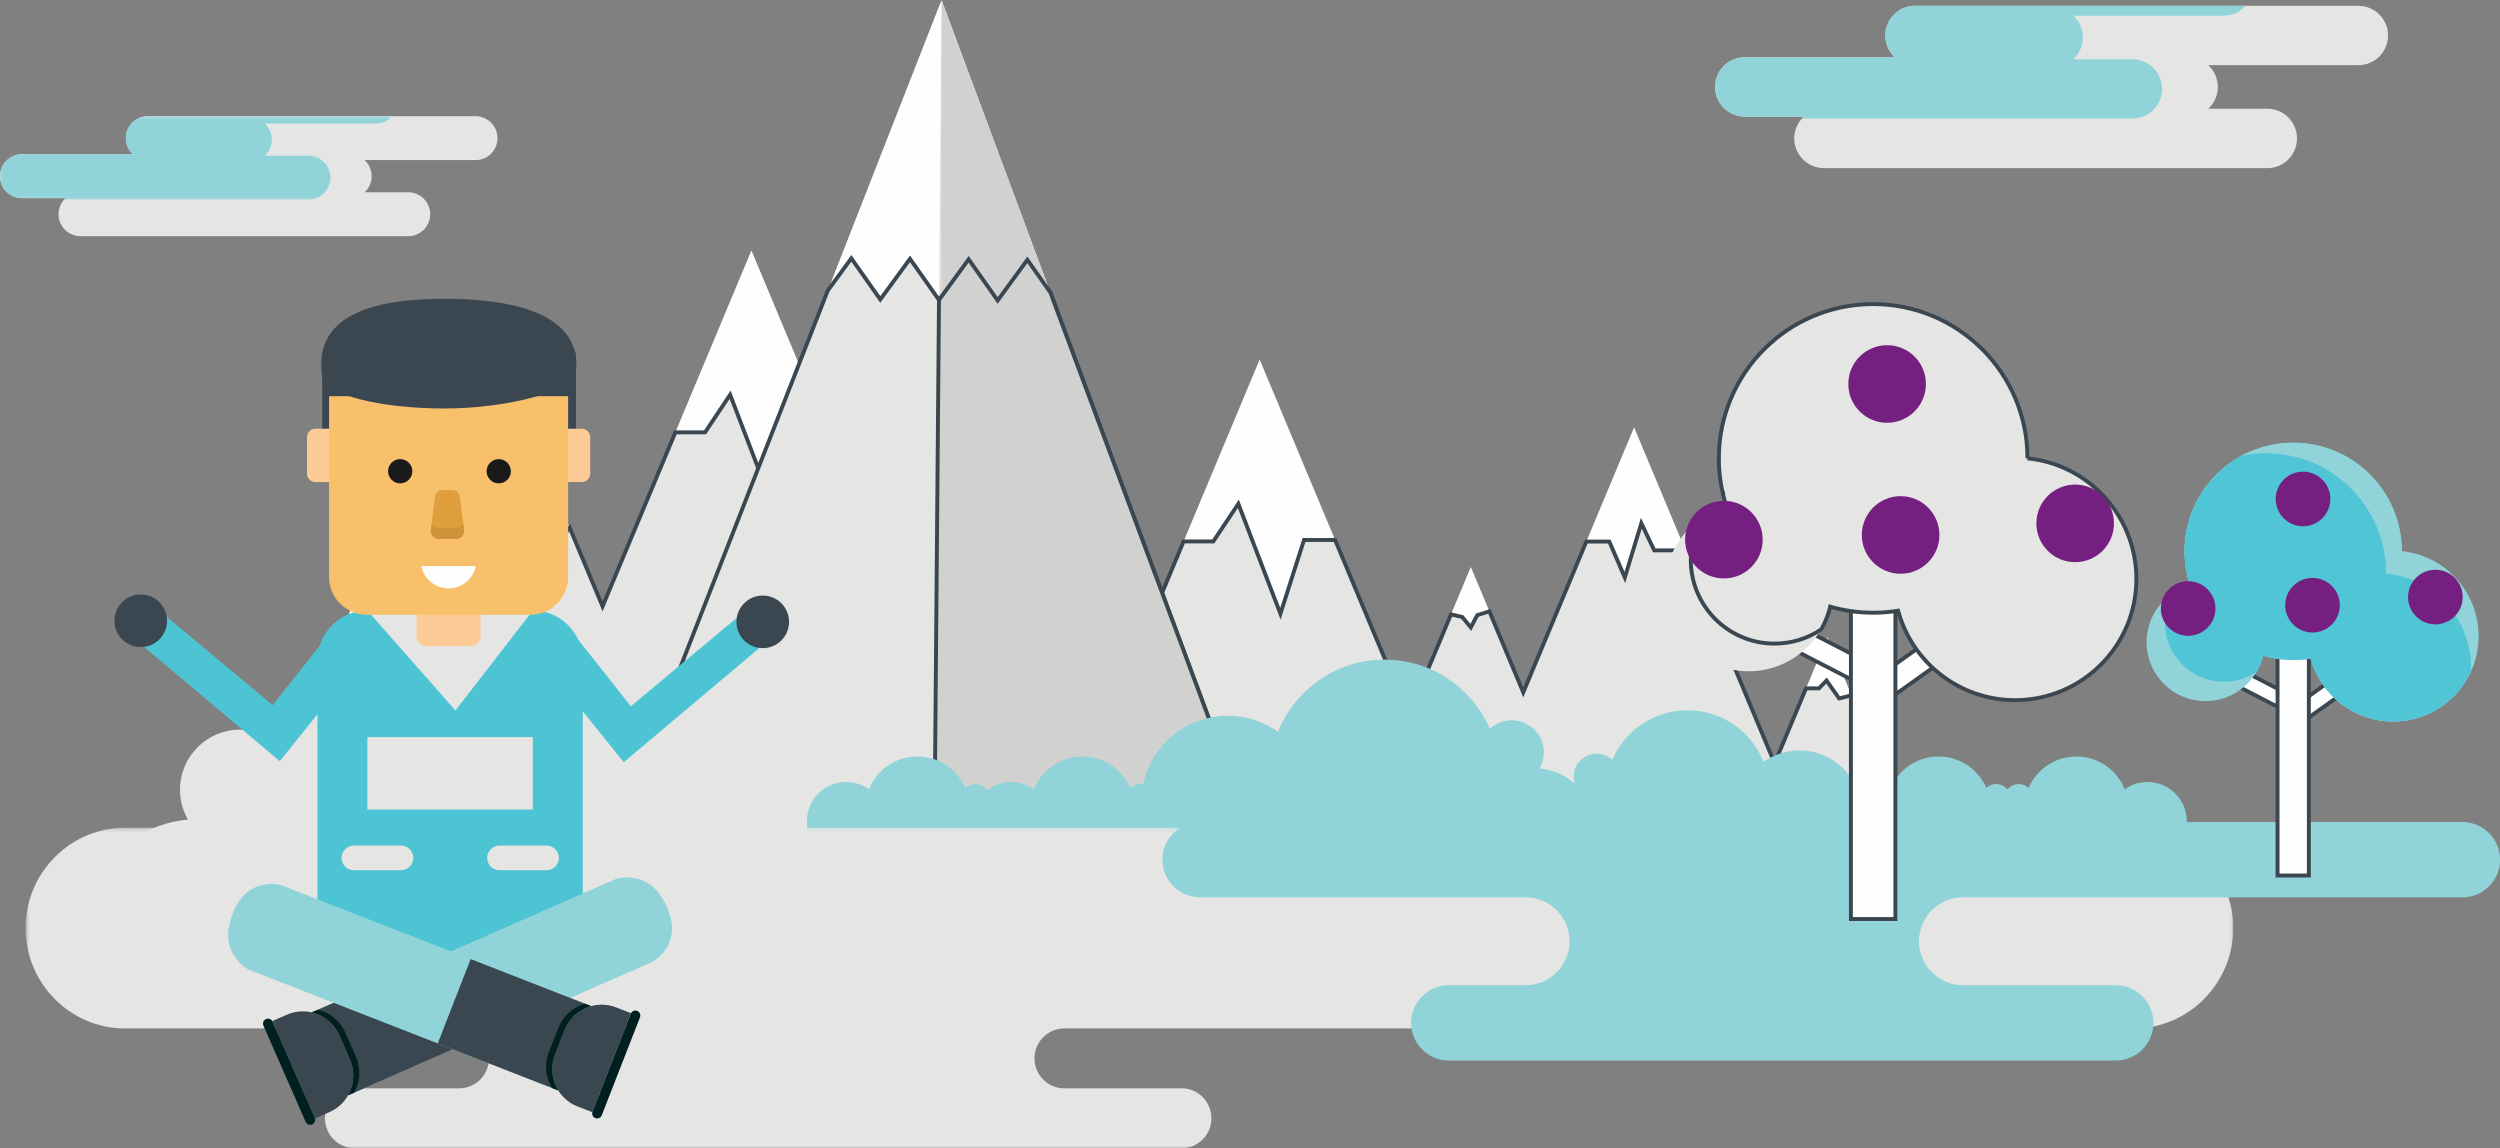 <?xml version="1.0" encoding="UTF-8"?>
<svg width="638px" height="293px" viewBox="0 0 638 293" version="1.1" xmlns="http://www.w3.org/2000/svg" xmlns:xlink="http://www.w3.org/1999/xlink">
    <rect x="0" y="0" width="638" height="293" fill="#808080" stroke="none"/>
    <!-- Generator: Sketch 53.2 (72643) - https://sketchapp.com -->
    <title>Group 139</title>
    <desc>Created with Sketch.</desc>
    <defs>
        <polygon id="path-1" points="0 0.628 100.069 0.628 100.069 21.912 0 21.912"></polygon>
        <polygon id="path-3" points="0.251 0.973 57.044 0.973 57.044 77.648 0.251 77.648"></polygon>
        <polygon id="path-5" points="0.629 0.973 29.043 0.973 29.043 77.648 0.629 77.648"></polygon>
        <polygon id="path-7" points="0.519 0.219 563.927 0.219 563.927 82 0.519 82"></polygon>
        <polygon id="path-9" points="0 294.027 638.02 294.027 638.02 1 0 1"></polygon>
    </defs>
    <g id="Symbols" stroke="none" stroke-width="1" fill="none" fill-rule="evenodd">
        <g id="banner/rehabilitation2-copy-3" transform="translate(-6, -14)">
            <g id="Group-139" transform="translate(6, 13)">
                <path d="M121.358,30.655 L37.714,30.655 C34.621,30.655 32.113,33.163 32.113,36.256 C32.113,37.88 32.804,39.341 33.908,40.363 L5.601,40.363 C2.507,40.363 0,42.871 0,45.965 L0,45.965 C0,49.058 2.507,51.566 5.601,51.566 L16.731,51.566 C15.628,52.589 14.936,54.05 14.936,55.674 C14.936,58.767 17.444,61.275 20.538,61.275 L104.181,61.275 C107.275,61.275 109.783,58.767 109.783,55.674 C109.783,52.58 107.275,50.072 104.181,50.072 L93.051,50.072 C94.155,49.05 94.846,47.588 94.846,45.965 L94.846,45.965 C94.846,44.342 94.155,42.88 93.051,41.857 L121.358,41.857 C124.452,41.857 126.96,39.35 126.96,36.256 C126.96,33.163 124.452,30.655 121.358,30.655" id="Fill-1" fill="#E5E5E4"></path>
                <g id="Group-5" transform="translate(0, 30.027)">
                    <mask id="mask-2" fill="white">
                        <use xlink:href="#path-1"></use>
                    </mask>
                    <g id="Clip-4"></g>
                    <path d="M37.715,0.628 C34.621,0.628 32.113,3.136 32.113,6.229 C32.113,7.853 32.805,9.314 33.908,10.336 L5.602,10.336 C2.508,10.336 -0,12.844 -0,15.938 L-0,15.938 C-0,19.031 2.508,21.539 5.602,21.539 L16.732,21.539 C16.604,21.657 16.482,21.782 16.365,21.912 L78.718,21.912 C81.811,21.912 84.319,19.405 84.319,16.311 C84.319,13.218 81.811,10.71 78.718,10.71 L67.588,10.71 C68.691,9.687 69.382,8.226 69.382,6.603 C69.382,4.979 68.691,3.518 67.588,2.495 L95.895,2.495 C97.553,2.495 99.042,1.774 100.069,0.628 L37.715,0.628 Z" id="Fill-3" fill="#90D3D9" mask="url(#mask-2)"></path>
                </g>
                <path d="M601.857,2.482 L488.709,2.482 C484.524,2.482 481.131,5.874 481.131,10.059 C481.131,12.254 482.067,14.232 483.559,15.615 L445.267,15.615 C441.083,15.615 437.69,19.007 437.69,23.192 C437.69,27.377 441.083,30.769 445.267,30.769 L460.323,30.769 C458.831,32.153 457.895,34.129 457.895,36.325 C457.895,40.51 461.288,43.902 465.472,43.902 L578.621,43.902 C582.805,43.902 586.198,40.51 586.198,36.325 C586.198,32.141 582.805,28.749 578.621,28.749 L563.565,28.749 C565.057,27.365 565.993,25.388 565.993,23.192 C565.993,20.996 565.057,19.02 563.565,17.636 L601.857,17.636 C606.042,17.636 609.433,14.243 609.433,10.059 C609.433,5.874 606.042,2.482 601.857,2.482" id="Fill-6" fill="#E5E5E4"></path>
                <path d="M488.709,2.482 C484.524,2.482 481.132,5.874 481.132,10.059 C481.132,12.254 482.067,14.232 483.56,15.615 L445.268,15.615 C441.083,15.615 437.69,19.007 437.69,23.192 C437.69,27.377 441.083,30.769 445.268,30.769 L460.323,30.769 C460.15,30.929 459.986,31.098 459.829,31.274 L544.175,31.274 C548.359,31.274 551.752,27.882 551.752,23.697 C551.752,19.513 548.359,16.12 544.175,16.12 L529.119,16.12 C530.611,14.736 531.547,12.76 531.547,10.564 C531.547,8.368 530.611,6.391 529.119,5.007 L567.41,5.007 C569.654,5.007 571.669,4.031 573.057,2.482 L488.709,2.482 Z" id="Fill-8" fill="#90D3D9"></path>
                <polygon id="Fill-10" fill="#FEFEFE" points="98.55 134.963 88.418 159.185 93.286 159.185 96.133 159.185 99.904 153.375 102.758 158.616 108.444 158.616 100.016 138.463"></polygon>
                <polygon id="Fill-12" fill="#FEFEFE" points="136.107 113.496 124.96 140.15 128.967 140.15 129.583 141.573 133.04 149.565 135.112 142.034 140.195 142.034 145.369 135.644 137.565 116.985"></polygon>
                <polygon id="Fill-14" fill="#FEFEFE" points="191.764 64.916 172.345 111.342 179.897 111.342 179.927 111.342 186.327 101.738 197.06 129.796 203.084 110.966 211.023 110.966 193.57 69.23"></polygon>
                <polygon id="Fill-16" fill="#FEFEFE" points="321.465 92.753 302.045 139.179 309.597 139.179 309.626 139.179 316.027 129.576 326.761 157.633 332.785 138.804 340.722 138.804 323.268 97.068"></polygon>
                <polygon id="Fill-18" fill="#FEFEFE" points="246.47 134.963 238.756 153.399 242.935 154.017 244.221 154.209 246.605 161.59 249.155 156.369 254.494 154.151 247.96 138.529"></polygon>
                <polygon id="Fill-20" fill="#FEFEFE" points="281.809 155.802 275.274 171.421 277.707 172.475 278.092 172.125 280.291 170.114 283.891 177.648 285.238 173.88 288.859 172.661 282.699 157.933"></polygon>
                <polygon id="Fill-22" fill="#FEFEFE" points="375.354 145.695 370.295 157.789 373.151 158.445 373.375 158.716 375.354 161.119 377.004 157.982 380.088 157.014 376.619 148.721"></polygon>
                <polygon id="Fill-24" fill="#FEFEFE" points="417.025 110.058 404.834 139.207 410.697 139.207 410.884 139.645 414.652 148.376 418.871 134.534 422.166 141.455 430.159 141.455 418.976 114.723"></polygon>
                <polygon id="Fill-26" fill="#FEFEFE" points="467.191 165.676 466.341 163.645 460.892 176.673 463.623 176.673 464.193 176.673 466.125 174.678 469.348 179.241 472.533 178.446"></polygon>
                <polygon id="Fill-28" fill="#E5E5E4" points="472.533 178.445 469.348 179.241 466.125 174.677 464.193 176.673 460.892 176.673 452.889 195.807 430.159 141.456 422.166 141.456 418.871 134.534 414.652 148.377 410.885 139.646 410.697 139.207 404.834 139.207 388.737 177.692 380.089 157.014 377.005 157.981 375.354 161.118 373.375 158.715 373.151 158.445 370.296 157.789 359.478 183.651 340.721 138.804 332.785 138.804 326.761 157.633 316.026 129.576 309.626 139.179 302.045 139.179 287.91 172.98 285.238 173.879 283.891 177.647 280.292 170.113 278.093 172.124 277.708 172.475 275.274 171.421 268.497 187.631 254.494 154.151 249.154 156.369 246.604 161.59 244.221 154.209 242.934 154.017 238.757 153.399 233.762 165.338 211.022 110.966 203.085 110.966 197.06 129.796 186.327 101.738 179.927 111.342 179.896 111.342 172.345 111.342 153.777 155.745 145.369 135.644 140.195 142.034 135.112 142.034 133.04 149.565 129.583 141.572 128.968 140.15 124.96 140.15 112.84 169.126 108.443 158.616 102.758 158.616 99.904 153.375 96.133 159.185 88.418 159.185 70.278 202.56 482.619 202.56"></polygon>
                <polygon id="Stroke-30" stroke="#3A4751" points="472.533 178.445 469.348 179.241 466.125 174.677 464.193 176.673 460.892 176.673 452.889 195.807 430.159 141.456 422.166 141.456 418.871 134.534 414.652 148.377 410.885 139.646 410.697 139.207 404.834 139.207 388.737 177.692 380.089 157.014 377.005 157.981 375.354 161.118 373.375 158.715 373.151 158.445 370.296 157.789 359.478 183.651 340.721 138.804 332.785 138.804 326.761 157.633 316.026 129.576 309.626 139.179 302.045 139.179 287.91 172.98 285.238 173.879 283.891 177.647 280.292 170.113 278.093 172.124 277.708 172.475 275.274 171.421 268.497 187.631 254.494 154.151 249.154 156.369 246.604 161.59 244.221 154.209 242.934 154.017 238.757 153.399 233.762 165.338 211.022 110.966 203.085 110.966 197.06 129.796 186.327 101.738 179.927 111.342 179.896 111.342 172.345 111.342 153.777 155.745 145.369 135.644 140.195 142.034 135.112 142.034 133.04 149.565 129.583 141.572 128.968 140.15 124.96 140.15 112.84 169.126 108.443 158.616 102.758 158.616 99.904 153.375 96.133 159.185 88.418 159.185 70.278 202.56 482.619 202.56"></polygon>
                <g id="Group-34" transform="translate(211, 0.027)">
                    <mask id="mask-4" fill="white">
                        <use xlink:href="#path-3"></use>
                    </mask>
                    <g id="Clip-33"></g>
                    <polygon id="Fill-32" fill="#FEFEFE" mask="url(#mask-4)" points="53.957 67.302 29.275 0.973 3.478 66.877 0.251 75.121 6.258 66.9 13.656 77.395 21.23 67.026 28.63 77.522 36.204 67.152 43.603 77.648 51.179 67.279 57.044 75.599"></polygon>
                </g>
                <polygon id="Fill-35" fill="#E5E5E4" points="268.044 75.626 262.179 67.305 254.603 77.674 247.204 67.179 239.63 77.548 232.231 67.053 224.656 77.422 217.258 66.927 211.251 75.147 154.867 219.202 321.994 220.609"></polygon>
                <polygon id="Stroke-37" stroke="#3A4751" points="268.044 75.626 262.179 67.305 254.603 77.674 247.204 67.179 239.63 77.548 232.231 67.053 224.656 77.422 217.258 66.927 211.251 75.147 154.867 219.202 321.994 220.609"></polygon>
                <g id="Group-41" transform="translate(239, 0.027)">
                    <mask id="mask-6" fill="white">
                        <use xlink:href="#path-5"></use>
                    </mask>
                    <g id="Clip-40"></g>
                    <polygon id="Fill-39" fill="#D1D1D1" mask="url(#mask-6)" points="15.602 77.648 8.204 67.152 0.629 77.522 1.275 0.973 27.145 70.498 29.043 75.6 23.178 67.279"></polygon>
                </g>
                <polygon id="Fill-42" fill="#D1D2D0" points="239.63 77.549 238.431 219.906 321.994 220.61 268.044 75.627 262.179 67.306 254.603 77.675 247.204 67.179"></polygon>
                <polygon id="Stroke-44" stroke="#3A4751" points="239.63 77.549 238.431 219.906 321.994 220.61 268.044 75.627 262.179 67.306 254.603 77.675 247.204 67.179"></polygon>
                <path d="M196.605,185.051 C187.67,185.051 179.4,187.891 172.646,192.719 C164.613,172.543 144.906,158.281 121.866,158.281 C99.378,158.281 80.068,171.866 71.685,191.276 C68.95,188.747 65.294,187.198 61.274,187.198 C52.804,187.198 45.937,194.066 45.937,202.536 C45.937,205.314 46.679,207.917 47.97,210.163 C33.238,211.407 21.666,223.752 21.666,238.804 C21.666,240.178 21.796,241.519 21.982,242.841 L234.4,242.841 C236.618,237.777 237.858,232.186 237.858,226.303 C237.858,203.521 219.388,185.051 196.605,185.051" id="Fill-46" fill="#E5E5E4"></path>
                <path d="M555.405,214.609 L557.239,214.609 C557.778,213.379 558.08,212.02 558.08,210.59 C558.08,205.053 553.591,200.564 548.053,200.564 C545.883,200.564 543.873,201.255 542.231,202.428 C540.279,197.524 535.489,194.058 529.889,194.058 C524.425,194.058 519.731,197.359 517.694,202.077 C517.03,201.462 516.141,201.086 515.164,201.086 C514.01,201.086 512.992,201.621 512.308,202.444 C511.625,201.621 510.606,201.086 509.453,201.086 C508.476,201.086 507.588,201.462 506.923,202.077 C504.885,197.359 500.192,194.058 494.727,194.058 C489.128,194.058 484.338,197.524 482.385,202.428 C480.744,201.255 478.734,200.564 476.563,200.564 C475.414,200.564 474.314,200.767 473.287,201.123 C470.676,196.012 465.372,192.506 459.239,192.506 C455.822,192.506 452.659,193.593 450.076,195.439 C447.004,187.722 439.466,182.267 430.654,182.267 C422.053,182.267 414.667,187.463 411.462,194.887 C410.416,193.919 409.017,193.327 407.48,193.327 C404.24,193.327 401.613,195.954 401.613,199.193 C401.613,199.835 401.727,200.447 401.919,201.024 C399.492,198.833 396.364,197.403 392.912,197.112 C393.603,195.909 394.001,194.515 394.001,193.028 C394.001,188.492 390.324,184.815 385.788,184.815 C383.635,184.815 381.678,185.644 380.214,186.999 C375.725,176.606 365.385,169.331 353.344,169.331 C341.008,169.331 330.455,176.967 326.154,187.771 C322.537,185.186 318.109,183.665 313.325,183.665 C302.699,183.665 293.831,191.172 291.719,201.17 C291.468,201.116 291.21,201.086 290.943,201.086 C289.966,201.086 289.077,201.462 288.413,202.077 C286.375,197.359 281.681,194.058 276.218,194.058 C270.618,194.058 265.828,197.524 263.876,202.428 C262.234,201.255 260.224,200.564 258.052,200.564 C255.728,200.564 253.593,201.362 251.893,202.691 C251.219,201.723 250.103,201.086 248.835,201.086 C247.857,201.086 246.968,201.462 246.304,202.077 C244.266,197.359 239.573,194.058 234.109,194.058 C228.509,194.058 223.719,197.524 221.767,202.428 C220.126,201.255 218.116,200.564 215.944,200.564 C210.407,200.564 205.919,205.053 205.919,210.59 C205.919,212.019 206.22,213.378 206.759,214.609 L205.015,214.609 C199.671,214.609 195.298,218.982 195.298,224.327 L565.114,224.327 C565.114,218.984 560.746,214.614 555.405,214.609" id="Fill-48" fill="#90D3D9"></path>
                <g id="Group-52" transform="translate(6, 212.027)">
                    <mask id="mask-8" fill="white">
                        <use xlink:href="#path-7"></use>
                    </mask>
                    <g id="Clip-51"></g>
                    <path d="M538.581,0.219 L25.864,0.219 C11.925,0.219 0.519,11.74 0.519,25.823 L0.519,25.823 C0.519,39.906 11.925,51.428 25.864,51.428 L111.221,51.428 C115.382,51.428 118.786,54.866 118.786,59.071 C118.786,63.275 115.382,66.714 111.221,66.714 L84.5,66.714 C80.339,66.714 76.935,70.153 76.935,74.356 L76.935,74.357 C76.935,78.561 80.339,82 84.5,82 L295.59,82 C299.751,82 303.155,78.561 303.155,74.357 L303.155,74.356 C303.155,70.153 299.751,66.714 295.59,66.714 L265.564,66.714 C261.403,66.714 257.999,63.275 257.999,59.071 C257.999,54.866 261.403,51.428 265.564,51.428 L538.581,51.428 C552.521,51.428 563.927,39.906 563.927,25.823 L563.927,25.823 C563.927,11.74 552.521,0.219 538.581,0.219" id="Fill-50" fill="#E5E5E4" mask="url(#mask-8)"></path>
                </g>
                <path d="M628.416,210.787 L306.256,210.787 C300.957,210.787 296.649,215.097 296.649,220.393 C296.649,225.691 300.957,230 306.256,230 L389.343,230 C395.527,230 400.558,235.031 400.558,241.217 C400.558,247.399 395.527,252.432 389.343,252.432 L369.717,252.432 C364.421,252.432 360.11,256.741 360.11,262.035 C360.11,267.335 364.421,271.642 369.717,271.642 L539.943,271.642 C545.241,271.642 549.553,267.335 549.553,262.035 C549.553,256.741 545.241,252.432 539.943,252.432 L500.937,252.432 C494.756,252.432 489.725,247.399 489.725,241.217 C489.725,235.031 494.756,230 500.937,230 L628.416,230 C633.713,230 638.02,225.691 638.02,220.393 C638.02,215.097 633.713,210.787 628.416,210.787" id="Fill-53" fill="#90D3D9"></path>
                <path d="M98.306,95.77 L87.031,87.967 C84.525,87.521 82.225,89.449 82.225,91.995 L82.225,111.483 C82.225,113.108 82.766,114.686 83.763,115.969 L84.037,116.323 L84.037,114.735 C84.037,112.731 85.662,111.107 87.665,111.107 L90.025,111.107 C97.806,109.292 101.487,105.349 100.335,98.899 C100.109,97.629 99.368,96.504 98.306,95.77" id="Fill-55" fill="#3A4751"></path>
                <path d="M130.902,95.77 L142.178,87.967 C144.684,87.521 146.984,89.449 146.984,91.995 L146.984,111.483 C146.984,113.108 146.443,114.686 145.447,115.969 L145.172,116.323 L145.172,114.735 C145.172,112.731 143.548,111.107 141.544,111.107 L139.184,111.107 C131.402,109.292 127.722,105.349 128.874,98.899 C129.101,97.629 129.841,96.504 130.902,95.77" id="Fill-57" fill="#3A4751"></path>
                <path d="M145.788,238.396 L83.939,238.396 C82.327,238.396 81.01,237.078 81.01,235.467 L81.01,169.547 C81.01,162.536 86.744,156.801 93.755,156.801 L135.973,156.801 C142.983,156.801 148.718,162.536 148.718,169.547 L148.718,235.467 C148.718,237.078 147.399,238.396 145.788,238.396" id="Fill-59" fill="#4DC4D4"></path>
                <path d="M148.718,234.123 L81.01,234.123 L81.01,234.124 C81.01,245.686 90.468,255.144 102.03,255.144 L127.698,255.144 C139.26,255.144 148.718,245.686 148.718,234.124 L148.718,234.123 Z" id="Fill-61" fill="#4DC4D4"></path>
                <path d="M142.636,219.938 L142.636,219.936 C142.636,218.206 141.221,216.791 139.491,216.791 L127.471,216.791 C125.74,216.791 124.325,218.206 124.325,219.936 L124.325,219.938 C124.325,221.668 125.74,223.083 127.471,223.083 L139.491,223.083 C141.221,223.083 142.636,221.668 142.636,219.938" id="Fill-63" fill="#E5E5E4"></path>
                <path d="M105.475,219.938 L105.475,219.936 C105.475,218.206 104.06,216.791 102.329,216.791 L90.309,216.791 C88.579,216.791 87.164,218.206 87.164,219.936 L87.164,219.938 C87.164,221.668 88.579,223.083 90.309,223.083 L102.329,223.083 C104.06,223.083 105.475,221.668 105.475,219.938" id="Fill-65" fill="#E5E5E4"></path>
                <path d="M166.488,246.464 C166.488,246.464 175.902,241.481 168.924,230.099 C164.51,222.9 157.209,225.307 157.209,225.307 L73.328,262.096 C71.663,262.827 71.087,265.215 72.048,267.406 L77.833,280.598 C78.794,282.789 80.941,283.984 82.606,283.253 L166.488,246.464 Z" id="Fill-67" fill="#90D3D9"></path>
                <path d="M86.604,265.17 L89.337,271.403 C91.583,276.523 89.231,282.548 84.112,284.794 L80.389,286.426 L69.491,261.576 L73.212,259.944 C78.333,257.699 84.358,260.05 86.604,265.17" id="Fill-69" fill="#3A4751"></path>
                <path d="M80.329,286.286 L69.553,261.716 C69.272,261.077 68.52,260.783 67.881,261.063 L67.88,261.063 C67.24,261.344 66.947,262.096 67.227,262.736 L78.003,287.305 C78.283,287.945 79.036,288.238 79.676,287.959 L79.676,287.957 C80.316,287.678 80.609,286.925 80.329,286.286" id="Fill-71" fill="#002020"></path>
                <path d="M79.572,259.357 L109.793,246.103 L119.072,267.259 L88.85,280.514 C90.383,277.814 90.674,274.448 89.338,271.402 L86.604,265.17 C85.268,262.125 82.595,260.059 79.572,259.357" id="Fill-73" fill="#3A4751"></path>
                <path d="M90.852,270.738 C92.188,273.783 91.897,277.149 90.366,279.849 L88.85,280.514 C90.382,277.814 90.673,274.448 89.337,271.403 L86.604,265.171 C85.268,262.125 82.595,260.059 79.572,259.357 L81.086,258.693 C84.11,259.395 86.784,261.46 88.12,264.506 L90.852,270.738 Z" id="Fill-75" fill="#002020"></path>
                <path d="M71.878,226.936 C71.878,226.936 61.698,223.803 58.584,236.785 C56.613,244.997 63.479,248.457 63.479,248.457 L148.806,281.757 C150.5,282.418 152.596,281.136 153.466,278.908 L158.703,265.488 C159.572,263.259 158.899,260.896 157.205,260.236 L71.878,226.936 Z" id="Fill-77" fill="#90D3D9"></path>
                <path d="M141.592,270.196 L144.066,263.855 C146.099,258.648 152.023,256.05 157.23,258.082 L161.016,259.559 L151.151,284.837 L147.365,283.36 C142.157,281.327 139.559,275.404 141.592,270.196" id="Fill-79" fill="#3A4751"></path>
                <path d="M160.96,259.702 L151.206,284.695 C150.952,285.346 151.276,286.085 151.927,286.339 L151.928,286.339 C152.579,286.593 153.318,286.269 153.572,285.618 L163.326,260.625 C163.58,259.974 163.256,259.235 162.605,258.981 L162.604,258.981 C161.953,258.727 161.214,259.052 160.96,259.702" id="Fill-81" fill="#002020"></path>
                <path d="M142.454,279.279 L111.712,267.281 L120.11,245.76 L150.852,257.758 C147.86,258.584 145.274,260.758 144.065,263.856 L141.592,270.196 C140.383,273.294 140.812,276.644 142.454,279.279" id="Fill-83" fill="#3A4751"></path>
                <path d="M142.524,263.254 C143.733,260.156 146.319,257.982 149.311,257.155 L150.852,257.757 C147.86,258.583 145.274,260.757 144.065,263.855 L141.591,270.195 C140.382,273.293 140.812,276.644 142.454,279.278 L140.913,278.677 C139.271,276.042 138.841,272.692 140.05,269.593 L142.524,263.254 Z" id="Fill-85" fill="#002020"></path>
                <polygon id="Fill-87" fill="#E5E5E4" points="93.755 156.801 116.22 182.328 135.973 156.801"></polygon>
                <path d="M120.068,165.907 L108.892,165.907 C107.46,165.907 106.297,164.745 106.297,163.312 L106.297,148.414 L122.663,148.414 L122.663,163.312 C122.663,164.745 121.501,165.907 120.068,165.907" id="Fill-89" fill="#FCCB96"></path>
                <path d="M90.135,124.027 L80.498,124.027 C79.307,124.027 78.341,123.061 78.341,121.869 L78.341,112.576 C78.341,111.384 79.307,110.418 80.498,110.418 L90.135,110.418 L90.135,124.027 Z" id="Fill-91" fill="#FCCB96"></path>
                <path d="M138.826,124.027 L148.463,124.027 C149.654,124.027 150.62,123.061 150.62,121.869 L150.62,112.576 C150.62,111.384 149.654,110.418 148.463,110.418 L138.826,110.418 L138.826,124.027 Z" id="Fill-93" fill="#FCCB96"></path>
                <path d="M135.312,157.891 L93.649,157.891 C88.305,157.891 83.974,153.56 83.974,148.217 L83.974,102.112 L144.986,102.112 L144.986,148.217 C144.986,153.56 140.655,157.891 135.312,157.891" id="Fill-95" fill="#F8C06B"></path>
                <path d="M107.532,145.474 C108.189,148.71 111.05,151.146 114.48,151.146 C117.911,151.146 120.771,148.71 121.428,145.474 L107.532,145.474 Z" id="Fill-97" fill="#FEFEFE"></path>
                <path d="M105.224,121.261 C105.224,122.97 103.838,124.355 102.129,124.355 C100.421,124.355 99.036,122.97 99.036,121.261 C99.036,119.552 100.421,118.167 102.129,118.167 C103.838,118.167 105.224,119.552 105.224,121.261" id="Fill-99" fill="#1A1A1A"></path>
                <path d="M130.373,121.261 C130.373,122.97 128.988,124.355 127.279,124.355 C125.57,124.355 124.186,122.97 124.186,121.261 C124.186,119.552 125.57,118.167 127.279,118.167 C128.988,118.167 130.373,119.552 130.373,121.261" id="Fill-101" fill="#1A1A1A"></path>
                <path d="M116.396,138.526 L111.948,138.526 C110.736,138.526 109.797,137.466 109.944,136.263 L110.978,127.816 C111.102,126.803 111.961,126.043 112.981,126.043 L115.363,126.043 C116.382,126.043 117.242,126.803 117.366,127.816 L118.399,136.263 C118.546,137.466 117.608,138.526 116.396,138.526" id="Fill-103" fill="#E09F3C"></path>
                <path d="M118.19,134.55 C117.858,135.201 117.189,135.659 116.396,135.659 L111.948,135.659 C111.154,135.659 110.485,135.201 110.154,134.55 L109.944,136.263 C109.797,137.467 110.736,138.527 111.948,138.527 L116.396,138.527 C117.608,138.527 118.546,137.467 118.399,136.263 L118.19,134.55 Z" id="Fill-105" fill="#CE9238"></path>
                <mask id="mask-10" fill="white">
                    <use xlink:href="#path-9"></use>
                </mask>
                <g id="Clip-108"></g>
                <polygon id="Fill-107" fill="#E5E5E4" mask="url(#mask-10)" points="93.754 207.588 135.972 207.588 135.972 189.115 93.754 189.115"></polygon>
                <polygon id="Fill-109" fill="#4DC4D4" mask="url(#mask-10)" points="136.952 167.902 159.175 195.517 196.849 163.793 190.491 156.613 160.991 181.237 145.169 161.226"></polygon>
                <path d="M201.335,159.051 C200.979,155.36 197.697,152.657 194.007,153.014 C190.316,153.37 187.613,156.651 187.97,160.342 C188.326,164.031 191.607,166.734 195.298,166.378 C198.988,166.021 201.691,162.741 201.335,159.051" id="Fill-110" fill="#3A4751" mask="url(#mask-10)"></path>
                <polygon id="Fill-111" fill="#4DC4D4" mask="url(#mask-10)" points="93.62 167.629 71.397 195.243 33.723 163.52 40.081 156.34 69.581 180.963 85.403 160.952"></polygon>
                <path d="M29.237,158.778 C29.593,155.088 32.875,152.385 36.565,152.741 C40.256,153.098 42.959,156.378 42.602,160.069 C42.246,163.759 38.966,166.462 35.274,166.105 C31.584,165.749 28.881,162.468 29.237,158.778" id="Fill-112" fill="#3A4751" mask="url(#mask-10)"></path>
                <path d="M146.984,95.996 C146.453,100.756 129.563,105.246 113.437,105.246 C97.31,105.246 82.953,101.845 82.224,97.111 C79.667,80.491 97.316,77.246 113.443,77.246 C129.569,77.246 148.717,80.491 146.984,95.996" id="Fill-113" fill="#3A4751" mask="url(#mask-10)"></path>
                <polygon id="Fill-114" fill="#FEFEFE" mask="url(#mask-10)" points="474.63 176.989 478.271 182.09 514.543 156.196 510.903 151.097"></polygon>
                <polygon id="Stroke-115" stroke="#3A4751" mask="url(#mask-10)" points="474.63 176.989 478.271 182.09 514.543 156.196 510.903 151.097"></polygon>
                <polygon id="Fill-116" fill="#FEFEFE" mask="url(#mask-10)" points="481.591 172.558 478.67 177.598 444.097 159.767 447.017 154.727"></polygon>
                <polygon id="Stroke-117" stroke="#3A4751" mask="url(#mask-10)" points="481.591 172.558 478.67 177.598 444.097 159.767 447.017 154.727"></polygon>
                <polygon id="Fill-118" fill="#FEFEFE" mask="url(#mask-10)" points="472.352 235.535 483.705 235.535 483.705 137.522 472.352 137.522"></polygon>
                <polygon id="Stroke-119" stroke="#3A4751" mask="url(#mask-10)" points="472.352 235.535 483.705 235.535 483.705 137.522 472.352 137.522"></polygon>
                <path d="M484.401,156.853 C487.975,170.051 500.059,179.738 514.381,179.683 C531.468,179.617 545.267,165.713 545.202,148.626 C545.14,132.642 532.967,119.536 517.408,117.965 C517.408,117.922 517.41,117.88 517.41,117.837 C517.327,96.087 499.628,78.522 477.879,78.606 C456.129,78.688 438.564,96.388 438.648,118.137 C438.665,122.385 439.355,126.472 440.614,130.3 C431.512,132.782 424.836,141.123 424.874,151.007 C424.92,162.813 434.526,172.348 446.333,172.303 C456.427,172.264 464.859,165.235 467.065,155.819 C470.592,156.84 474.321,157.383 478.179,157.368 C480.297,157.36 482.375,157.183 484.401,156.853" id="Fill-120" fill="#E5E5E4" mask="url(#mask-10)"></path>
                <path d="M517.408,117.965 C517.408,117.923 517.41,117.88 517.41,117.837 C517.327,96.087 499.628,78.523 477.879,78.606 C477.55,78.607 477.221,78.613 476.894,78.622 L476.813,78.625 C476.509,78.634 476.206,78.647 475.903,78.663 L475.805,78.668 C475.498,78.685 475.191,78.706 474.887,78.73 L474.829,78.734 C474.508,78.76 474.187,78.79 473.869,78.823 L473.82,78.828 C473.515,78.861 473.212,78.897 472.909,78.936 L472.81,78.949 C472.517,78.988 472.226,79.03 471.935,79.075 L471.845,79.089 C471.537,79.137 471.231,79.189 470.927,79.245 L470.902,79.249 C470.594,79.305 470.286,79.366 469.98,79.429 L469.889,79.448 C469.606,79.508 469.325,79.57 469.045,79.636 L468.934,79.662 C468.654,79.728 468.376,79.797 468.098,79.869 L468.009,79.892 C467.712,79.97 467.416,80.051 467.122,80.136 L467.062,80.153 C466.782,80.235 466.503,80.319 466.224,80.406 L466.111,80.442 C465.846,80.526 465.583,80.612 465.32,80.702 L465.207,80.741 C464.935,80.834 464.665,80.93 464.396,81.03 L464.325,81.056 C464.044,81.16 463.765,81.267 463.487,81.378 L463.384,81.42 C463.13,81.521 462.877,81.626 462.626,81.733 L462.496,81.788 C462.249,81.894 462.004,82.003 461.76,82.113 L461.639,82.168 C461.378,82.288 461.117,82.411 460.858,82.536 C460.824,82.553 460.79,82.57 460.755,82.587 C460.51,82.707 460.266,82.829 460.024,82.954 C459.979,82.977 459.935,83 459.89,83.023 C459.661,83.142 459.432,83.264 459.206,83.387 C459.158,83.414 459.109,83.44 459.061,83.467 C458.828,83.595 458.597,83.725 458.367,83.858 C458.332,83.879 458.296,83.899 458.261,83.919 C458.014,84.063 457.77,84.209 457.527,84.357 C457.483,84.384 457.439,84.411 457.395,84.438 C457.179,84.571 456.965,84.706 456.751,84.844 L456.598,84.943 C456.388,85.079 456.179,85.218 455.971,85.358 C455.925,85.39 455.878,85.422 455.83,85.454 C455.61,85.605 455.391,85.758 455.174,85.913 L455.034,86.013 C454.824,86.165 454.615,86.319 454.407,86.474 C454.358,86.511 454.31,86.548 454.262,86.585 C454.065,86.733 453.871,86.883 453.679,87.035 C453.629,87.074 453.579,87.114 453.529,87.153 C453.332,87.31 453.137,87.468 452.943,87.629 C452.903,87.662 452.863,87.694 452.823,87.728 C452.595,88.04 452.316,88.275 451.993,88.442 C443.772,95.691 438.602,106.315 438.648,118.137 C438.659,120.961 438.969,123.714 439.544,126.367 C439.774,126.696 439.835,126.924 439.694,127.033 C439.707,127.086 439.72,127.137 439.731,127.19 L439.733,127.197 L439.744,127.241 L439.769,127.345 L439.778,127.382 L439.782,127.397 L439.795,127.448 L439.807,127.5 L439.82,127.551 L439.83,127.591 L439.833,127.603 L439.846,127.655 L439.868,127.74 L439.871,127.752 L439.873,127.758 L439.886,127.81 L439.912,127.913 L439.919,127.937 L439.926,127.964 L439.96,128.095 L439.976,128.156 L439.98,128.17 L439.994,128.221 L440.008,128.272 L440.016,128.304 L440.021,128.323 L440.063,128.477 L440.066,128.487 L440.078,128.528 L440.115,128.663 L440.117,128.671 L440.12,128.681 L440.135,128.733 L440.164,128.835 L440.169,128.853 L440.179,128.885 L440.219,129.023 L440.221,129.035 L440.222,129.038 L440.225,129.046 L440.267,129.191 L440.275,129.217 L440.283,129.241 L440.328,129.393 L440.33,129.399 L440.382,129.569 L440.385,129.58 L440.39,129.596 C440.425,129.708 440.46,129.82 440.495,129.932 L440.498,129.941 L440.501,129.949 L440.549,130.1 L440.555,130.121 L440.614,130.3 C440.473,130.339 440.333,130.379 440.193,130.42 L440.189,130.421 L440.188,130.421 C440.049,130.463 439.909,130.506 439.77,130.549 L439.765,130.551 C439.63,130.594 439.495,130.639 439.36,130.684 L439.338,130.692 C439.206,130.737 439.075,130.783 438.944,130.831 L438.928,130.837 C438.797,130.885 438.667,130.934 438.537,130.984 L438.514,130.993 C438.388,131.041 438.263,131.091 438.139,131.142 L438.097,131.159 C437.978,131.209 437.859,131.259 437.74,131.311 L437.693,131.331 C437.579,131.382 437.465,131.433 437.351,131.485 L437.29,131.513 C437.18,131.564 437.07,131.615 436.962,131.668 L436.891,131.702 C436.786,131.754 436.68,131.806 436.576,131.859 L436.503,131.897 C436.402,131.948 436.302,132.001 436.202,132.054 L436.113,132.102 C436.016,132.154 435.921,132.207 435.825,132.26 L435.73,132.314 C435.636,132.367 435.542,132.422 435.448,132.476 L435.355,132.531 C435.266,132.584 435.178,132.638 435.089,132.692 L434.978,132.76 C434.892,132.814 434.807,132.868 434.722,132.922 L434.615,132.991 C434.531,133.046 434.447,133.102 434.363,133.158 C432.521,136.33 431.471,140.019 431.487,143.952 C431.533,155.759 441.139,165.294 452.946,165.249 C457.317,165.232 461.376,163.904 464.753,161.64 L464.792,161.572 C464.85,161.469 464.909,161.366 464.967,161.263 L465.009,161.186 C465.067,161.079 465.125,160.972 465.181,160.864 L465.214,160.802 C465.27,160.694 465.325,160.586 465.38,160.477 L465.418,160.401 C465.471,160.292 465.525,160.182 465.577,160.072 L465.606,160.012 C465.66,159.897 465.713,159.782 465.764,159.666 L465.791,159.607 C465.843,159.491 465.893,159.374 465.943,159.256 L465.965,159.207 C466.016,159.083 466.067,158.959 466.117,158.834 L466.132,158.797 C466.181,158.671 466.23,158.544 466.278,158.417 L466.289,158.388 C466.338,158.256 466.386,158.124 466.432,157.991 L466.44,157.967 C466.487,157.835 466.532,157.701 466.576,157.567 L466.583,157.547 C466.627,157.41 466.67,157.273 466.712,157.135 L466.718,157.118 C466.76,156.979 466.8,156.839 466.84,156.697 L466.841,156.693 C466.881,156.551 466.919,156.408 466.956,156.264 L466.959,156.254 C466.995,156.11 467.031,155.965 467.065,155.819 C470.593,156.84 474.321,157.383 478.179,157.368 C480.297,157.36 482.375,157.183 484.401,156.853 C487.975,170.051 500.059,179.738 514.382,179.683 C531.469,179.617 545.267,165.713 545.202,148.627 C545.14,132.642 532.968,119.536 517.408,117.965" id="Stroke-121" stroke="#3A4751" mask="url(#mask-10)"></path>
                <path d="M539.484,134.566 C539.484,140.034 535.051,144.467 529.583,144.467 C524.114,144.467 519.681,140.034 519.681,134.566 C519.681,129.097 524.114,124.664 529.583,124.664 C535.051,124.664 539.484,129.097 539.484,134.566" id="Fill-122" fill="#752081" mask="url(#mask-10)"></path>
                <path d="M491.492,98.993 C491.492,104.463 487.059,108.895 481.591,108.895 C476.122,108.895 471.689,104.463 471.689,98.993 C471.689,93.525 476.122,89.093 481.591,89.093 C487.059,89.093 491.492,93.525 491.492,98.993" id="Fill-123" fill="#752081" mask="url(#mask-10)"></path>
                <path d="M449.841,138.718 C449.841,144.186 445.408,148.619 439.94,148.619 C434.471,148.619 430.038,144.186 430.038,138.718 C430.038,133.249 434.471,128.816 439.94,128.816 C445.408,128.816 449.841,133.249 449.841,138.718" id="Fill-124" fill="#752081" mask="url(#mask-10)"></path>
                <path d="M494.939,137.522 C494.939,142.99 490.506,147.424 485.038,147.424 C479.569,147.424 475.135,142.99 475.135,137.522 C475.135,132.053 479.569,127.62 485.038,127.62 C490.506,127.62 494.939,132.053 494.939,137.522" id="Fill-125" fill="#752081" mask="url(#mask-10)"></path>
                <polygon id="Fill-126" fill="#FEFEFE" mask="url(#mask-10)" points="582.83 183.228 585.393 186.818 610.923 168.594 608.36 165.004"></polygon>
                <polygon id="Stroke-127" stroke="#3A4751" mask="url(#mask-10)" points="582.83 183.228 585.393 186.818 610.923 168.594 608.36 165.004"></polygon>
                <polygon id="Fill-128" fill="#FEFEFE" mask="url(#mask-10)" points="587.729 180.109 585.673 183.656 561.339 171.106 563.395 167.56"></polygon>
                <polygon id="Stroke-129" stroke="#3A4751" mask="url(#mask-10)" points="587.729 180.109 585.673 183.656 561.339 171.106 563.395 167.56"></polygon>
                <polygon id="Fill-130" fill="#FEFEFE" mask="url(#mask-10)" points="581.227 224.434 589.217 224.434 589.217 155.449 581.227 155.449"></polygon>
                <polygon id="Stroke-131" stroke="#3A4751" mask="url(#mask-10)" points="581.227 224.434 589.217 224.434 589.217 155.449 581.227 155.449"></polygon>
                <path d="M589.708,169.055 C592.224,178.345 600.729,185.162 610.809,185.124 C622.835,185.077 632.547,175.292 632.501,163.266 C632.458,152.014 623.891,142.791 612.939,141.685 C612.939,141.655 612.94,141.625 612.94,141.595 C612.882,126.287 600.425,113.924 585.116,113.983 C569.809,114.041 557.446,126.499 557.505,141.806 C557.517,144.797 558.003,147.673 558.89,150.368 C552.482,152.113 547.784,157.984 547.811,164.94 C547.843,173.25 554.604,179.962 562.914,179.93 C570.019,179.903 575.953,174.956 577.506,168.327 C579.988,169.047 582.613,169.429 585.328,169.418 C586.819,169.412 588.281,169.287 589.708,169.055" id="Fill-132" fill="#90D3D9" mask="url(#mask-10)"></path>
                <path d="M612.939,141.685 C612.939,141.655 612.94,141.625 612.94,141.595 C612.881,126.287 600.424,113.924 585.116,113.983 C584.885,113.984 584.654,113.988 584.424,113.995 L584.367,113.996 C584.153,114.003 583.939,114.012 583.726,114.023 L583.657,114.027 C583.441,114.039 583.225,114.053 583.01,114.07 L582.97,114.073 C582.744,114.091 582.519,114.112 582.294,114.136 L582.26,114.14 C582.045,114.163 581.832,114.188 581.619,114.215 L581.549,114.225 C581.343,114.252 581.138,114.281 580.934,114.313 L580.87,114.323 C580.653,114.357 580.438,114.393 580.223,114.433 L580.207,114.435 C579.989,114.475 579.773,114.518 579.557,114.562 L579.494,114.576 C579.294,114.618 579.096,114.662 578.899,114.708 L578.821,114.726 C578.625,114.772 578.428,114.821 578.233,114.872 L578.169,114.888 C577.96,114.943 577.752,115 577.545,115.06 L577.503,115.072 C577.306,115.129 577.109,115.188 576.914,115.25 L576.834,115.275 C576.648,115.334 576.462,115.395 576.278,115.458 L576.198,115.486 C576.006,115.551 575.816,115.619 575.627,115.689 L575.577,115.707 C575.379,115.781 575.183,115.856 574.988,115.934 L574.915,115.963 C574.736,116.035 574.558,116.108 574.381,116.184 L574.29,116.223 C574.116,116.297 573.943,116.373 573.771,116.452 C573.743,116.464 573.715,116.477 573.687,116.49 C573.502,116.575 573.319,116.661 573.137,116.749 C573.113,116.761 573.088,116.773 573.064,116.785 C572.892,116.869 572.72,116.955 572.549,117.043 C572.518,117.059 572.487,117.076 572.456,117.092 C572.294,117.176 572.133,117.261 571.974,117.349 L571.872,117.404 C571.709,117.495 571.545,117.586 571.383,117.68 C571.359,117.694 571.334,117.708 571.309,117.723 C571.135,117.824 570.963,117.926 570.793,118.031 C570.761,118.05 570.731,118.069 570.7,118.088 C570.547,118.182 570.396,118.277 570.247,118.373 L570.138,118.443 C569.991,118.539 569.844,118.637 569.698,118.735 C569.665,118.758 569.631,118.78 569.598,118.803 C569.443,118.909 569.289,119.017 569.136,119.126 L569.038,119.197 C568.889,119.303 568.743,119.412 568.596,119.521 L568.494,119.599 C568.356,119.703 568.219,119.809 568.084,119.915 L567.978,119.999 C567.839,120.109 567.703,120.221 567.566,120.333 C567.538,120.357 567.509,120.38 567.482,120.403 C567.321,120.623 567.125,120.788 566.897,120.906 C561.111,126.008 557.472,133.486 557.504,141.807 C557.512,143.794 557.73,145.732 558.135,147.599 C558.297,147.831 558.339,147.991 558.242,148.068 C558.25,148.104 558.258,148.141 558.267,148.178 L558.268,148.183 L558.276,148.214 L558.293,148.287 L558.3,148.313 L558.302,148.323 L558.312,148.36 L558.321,148.396 L558.33,148.433 L558.336,148.46 L558.338,148.469 L558.348,148.505 L558.363,148.565 L558.366,148.574 L558.367,148.578 L558.376,148.614 L558.394,148.686 L558.399,148.704 L558.404,148.723 L558.428,148.815 L558.44,148.858 L558.442,148.868 L558.452,148.904 L558.461,148.94 L558.467,148.962 L558.471,148.976 L558.501,149.084 L558.502,149.091 L558.511,149.12 L558.538,149.214 L558.539,149.22 L558.541,149.227 L558.551,149.264 L558.572,149.335 L558.576,149.349 L558.582,149.372 L558.61,149.468 L558.613,149.477 L558.613,149.479 L558.615,149.484 L558.644,149.586 L558.65,149.605 L558.655,149.622 L558.687,149.729 L558.688,149.732 L558.725,149.852 L558.727,149.86 L558.731,149.872 C558.755,149.95 558.78,150.029 558.805,150.108 L558.807,150.114 L558.808,150.12 L558.842,150.226 L558.847,150.241 L558.889,150.367 C558.79,150.394 558.691,150.422 558.592,150.451 L558.589,150.452 C558.491,150.481 558.392,150.512 558.294,150.542 L558.292,150.544 C558.196,150.574 558.101,150.605 558.006,150.638 L557.99,150.643 C557.897,150.675 557.805,150.707 557.713,150.741 L557.702,150.745 C557.61,150.778 557.518,150.813 557.426,150.848 L557.411,150.854 C557.322,150.889 557.234,150.924 557.147,150.96 L557.118,150.972 C557.033,151.007 556.949,151.042 556.866,151.079 L556.833,151.093 C556.752,151.128 556.671,151.164 556.591,151.201 L556.549,151.221 C556.471,151.256 556.394,151.293 556.318,151.33 L556.268,151.354 C556.194,151.39 556.12,151.427 556.046,151.464 L555.995,151.491 C555.924,151.527 555.853,151.564 555.783,151.602 L555.72,151.636 C555.653,151.672 555.585,151.709 555.518,151.747 L555.452,151.784 C555.384,151.822 555.318,151.86 555.252,151.899 L555.187,151.937 C555.125,151.975 555.062,152.013 555,152.051 L554.921,152.099 C554.861,152.136 554.801,152.174 554.742,152.212 L554.667,152.261 C554.607,152.3 554.547,152.339 554.489,152.378 C553.192,154.611 552.454,157.207 552.464,159.976 C552.497,168.286 559.258,174.997 567.568,174.965 C570.645,174.954 573.501,174.018 575.877,172.425 L575.906,172.377 C575.947,172.305 575.988,172.232 576.028,172.16 L576.058,172.105 C576.099,172.03 576.14,171.955 576.18,171.879 L576.203,171.835 C576.242,171.76 576.281,171.684 576.32,171.607 L576.346,171.553 C576.384,171.476 576.421,171.399 576.459,171.322 L576.478,171.279 C576.516,171.198 576.553,171.117 576.59,171.036 L576.609,170.995 C576.645,170.913 576.681,170.83 576.716,170.747 L576.731,170.712 C576.767,170.625 576.803,170.538 576.838,170.45 L576.849,170.424 C576.883,170.335 576.918,170.246 576.952,170.157 L576.96,170.136 C576.994,170.043 577.028,169.95 577.06,169.857 L577.066,169.84 C577.099,169.747 577.13,169.653 577.162,169.559 L577.166,169.544 C577.197,169.448 577.227,169.351 577.257,169.255 L577.26,169.242 C577.291,169.144 577.319,169.045 577.347,168.946 L577.348,168.943 C577.376,168.843 577.403,168.742 577.428,168.641 L577.43,168.634 C577.457,168.533 577.482,168.431 577.505,168.328 C579.988,169.046 582.613,169.429 585.328,169.418 C586.819,169.413 588.281,169.288 589.708,169.056 C592.223,178.345 600.728,185.163 610.808,185.124 C622.835,185.078 632.546,175.292 632.501,163.266 C632.458,152.015 623.89,142.791 612.939,141.685" id="Fill-133" fill="#90D3D9" mask="url(#mask-10)"></path>
                <path d="M572.121,117.269 C572.072,117.295 572.023,117.322 571.975,117.349 L571.872,117.404 C571.709,117.495 571.546,117.586 571.384,117.68 C571.359,117.694 571.334,117.708 571.309,117.723 C571.136,117.824 570.964,117.926 570.793,118.031 C570.762,118.05 570.731,118.069 570.7,118.088 C570.548,118.182 570.396,118.277 570.247,118.373 L570.139,118.443 C569.991,118.539 569.845,118.637 569.698,118.735 C569.665,118.758 569.632,118.78 569.599,118.803 C569.443,118.909 569.289,119.017 569.137,119.126 L569.038,119.197 C568.89,119.303 568.743,119.412 568.597,119.521 L568.494,119.599 C568.356,119.703 568.22,119.809 568.084,119.915 L567.978,119.999 C567.84,120.109 567.703,120.221 567.566,120.333 C567.538,120.357 567.51,120.38 567.482,120.403 C567.321,120.623 567.125,120.788 566.897,120.906 C561.111,126.008 557.473,133.486 557.505,141.807 C557.513,143.794 557.73,145.732 558.136,147.599 C558.298,147.831 558.34,147.991 558.242,148.068 C558.25,148.104 558.259,148.141 558.267,148.178 L558.268,148.183 L558.276,148.214 L558.294,148.287 L558.301,148.313 L558.303,148.323 L558.312,148.36 L558.321,148.396 L558.33,148.433 L558.337,148.46 L558.339,148.469 L558.349,148.505 L558.363,148.565 L558.366,148.574 L558.367,148.578 L558.376,148.614 L558.394,148.686 L558.399,148.704 L558.404,148.723 L558.429,148.815 L558.44,148.858 L558.442,148.868 L558.452,148.904 L558.462,148.94 L558.468,148.962 L558.472,148.976 L558.501,149.084 L558.503,149.091 L558.512,149.12 L558.538,149.214 L558.539,149.22 L558.541,149.227 L558.552,149.264 L558.572,149.335 L558.576,149.349 L558.582,149.372 L558.61,149.468 L558.613,149.477 L558.613,149.479 L558.615,149.484 L558.644,149.586 L558.65,149.605 L558.655,149.622 L558.687,149.729 L558.688,149.732 L558.725,149.852 L558.727,149.86 L558.731,149.872 C558.756,149.95 558.78,150.029 558.806,150.108 L558.808,150.114 L558.808,150.12 L558.843,150.226 L558.848,150.241 L558.89,150.367 C558.79,150.394 558.691,150.422 558.593,150.451 L558.59,150.452 C558.491,150.481 558.392,150.512 558.295,150.542 L558.292,150.544 C558.196,150.574 558.101,150.605 558.007,150.638 L557.99,150.643 C557.897,150.675 557.806,150.707 557.714,150.741 L557.702,150.745 C557.61,150.778 557.518,150.813 557.427,150.848 L557.411,150.854 C557.322,150.889 557.234,150.924 557.147,150.96 L557.118,150.972 C557.033,151.007 556.949,151.042 556.866,151.079 L556.833,151.093 C556.753,151.128 556.672,151.164 556.592,151.201 L556.55,151.221 C556.472,151.256 556.394,151.293 556.318,151.33 L556.268,151.354 C556.194,151.39 556.12,151.427 556.047,151.464 L555.995,151.491 C555.925,151.527 555.853,151.564 555.783,151.602 L555.721,151.636 C555.653,151.672 555.586,151.709 555.518,151.747 L555.452,151.784 C555.385,151.822 555.318,151.86 555.253,151.899 L555.187,151.937 C555.125,151.975 555.062,152.013 555,152.051 L554.922,152.099 C554.861,152.136 554.802,152.174 554.742,152.212 L554.667,152.261 C554.607,152.3 554.548,152.339 554.489,152.378 C553.192,154.611 552.454,157.207 552.465,159.976 C552.497,168.286 559.259,174.997 567.568,174.965 C570.645,174.954 573.502,174.018 575.878,172.425 L575.906,172.377 C575.947,172.305 575.988,172.232 576.028,172.16 L576.059,172.105 C576.1,172.03 576.141,171.955 576.181,171.879 L576.203,171.835 C576.242,171.76 576.281,171.684 576.32,171.607 L576.347,171.553 C576.385,171.477 576.422,171.399 576.459,171.322 L576.478,171.279 C576.517,171.198 576.554,171.117 576.591,171.036 L576.609,170.995 C576.645,170.913 576.682,170.83 576.717,170.747 L576.731,170.712 C576.767,170.625 576.804,170.538 576.839,170.45 L576.85,170.424 C576.884,170.335 576.919,170.246 576.952,170.157 L576.96,170.136 C576.994,170.043 577.028,169.95 577.06,169.857 L577.066,169.84 C577.1,169.747 577.131,169.653 577.162,169.559 L577.166,169.544 C577.197,169.448 577.227,169.352 577.258,169.255 L577.261,169.242 C577.291,169.144 577.319,169.045 577.348,168.946 L577.349,168.943 C577.376,168.843 577.403,168.742 577.429,168.641 L577.431,168.634 C577.457,168.533 577.482,168.431 577.506,168.328 C579.988,169.046 582.613,169.429 585.328,169.418 C586.819,169.413 588.281,169.288 589.708,169.056 C592.224,178.345 600.728,185.163 610.809,185.124 C619.627,185.09 627.199,179.82 630.595,172.27 C630.607,171.936 630.615,171.6 630.613,171.262 C630.566,158.797 621.073,148.578 608.94,147.352 C608.94,147.319 608.941,147.286 608.941,147.253 C608.877,130.292 595.075,116.596 578.115,116.661 C577.859,116.662 577.603,116.666 577.349,116.673 L577.285,116.675 C577.048,116.683 576.811,116.692 576.575,116.705 L576.499,116.709 C576.259,116.723 576.02,116.738 575.782,116.757 L575.737,116.761 C575.487,116.781 575.237,116.804 574.989,116.83 L574.951,116.834 C574.713,116.859 574.476,116.888 574.24,116.918 L574.163,116.928 C573.935,116.958 573.708,116.991 573.481,117.026 L573.41,117.038 C573.171,117.075 572.932,117.116 572.694,117.159 L572.676,117.162 C572.49,117.196 572.306,117.232 572.121,117.269" id="Fill-134" fill="#50C5D6" mask="url(#mask-10)"></path>
                <path d="M628.477,153.369 C628.477,157.218 625.356,160.338 621.507,160.338 C617.659,160.338 614.539,157.218 614.539,153.369 C614.539,149.52 617.659,146.4 621.507,146.4 C625.356,146.4 628.477,149.52 628.477,153.369" id="Fill-135" fill="#752081" mask="url(#mask-10)"></path>
                <path d="M594.698,128.332 C594.698,132.181 591.578,135.301 587.729,135.301 C583.881,135.301 580.76,132.181 580.76,128.332 C580.76,124.483 583.881,121.363 587.729,121.363 C591.578,121.363 594.698,124.483 594.698,128.332" id="Fill-136" fill="#752081" mask="url(#mask-10)"></path>
                <path d="M565.383,156.291 C565.383,160.14 562.263,163.26 558.414,163.26 C554.566,163.26 551.445,160.14 551.445,156.291 C551.445,152.442 554.566,149.322 558.414,149.322 C562.263,149.322 565.383,152.442 565.383,156.291" id="Fill-137" fill="#752081" mask="url(#mask-10)"></path>
                <path d="M597.125,155.45 C597.125,159.298 594.005,162.418 590.155,162.418 C586.307,162.418 583.187,159.298 583.187,155.45 C583.187,151.601 586.307,148.481 590.155,148.481 C594.005,148.481 597.125,151.601 597.125,155.45" id="Fill-138" fill="#752081" mask="url(#mask-10)"></path>
            </g>
        </g>
    </g>
</svg>